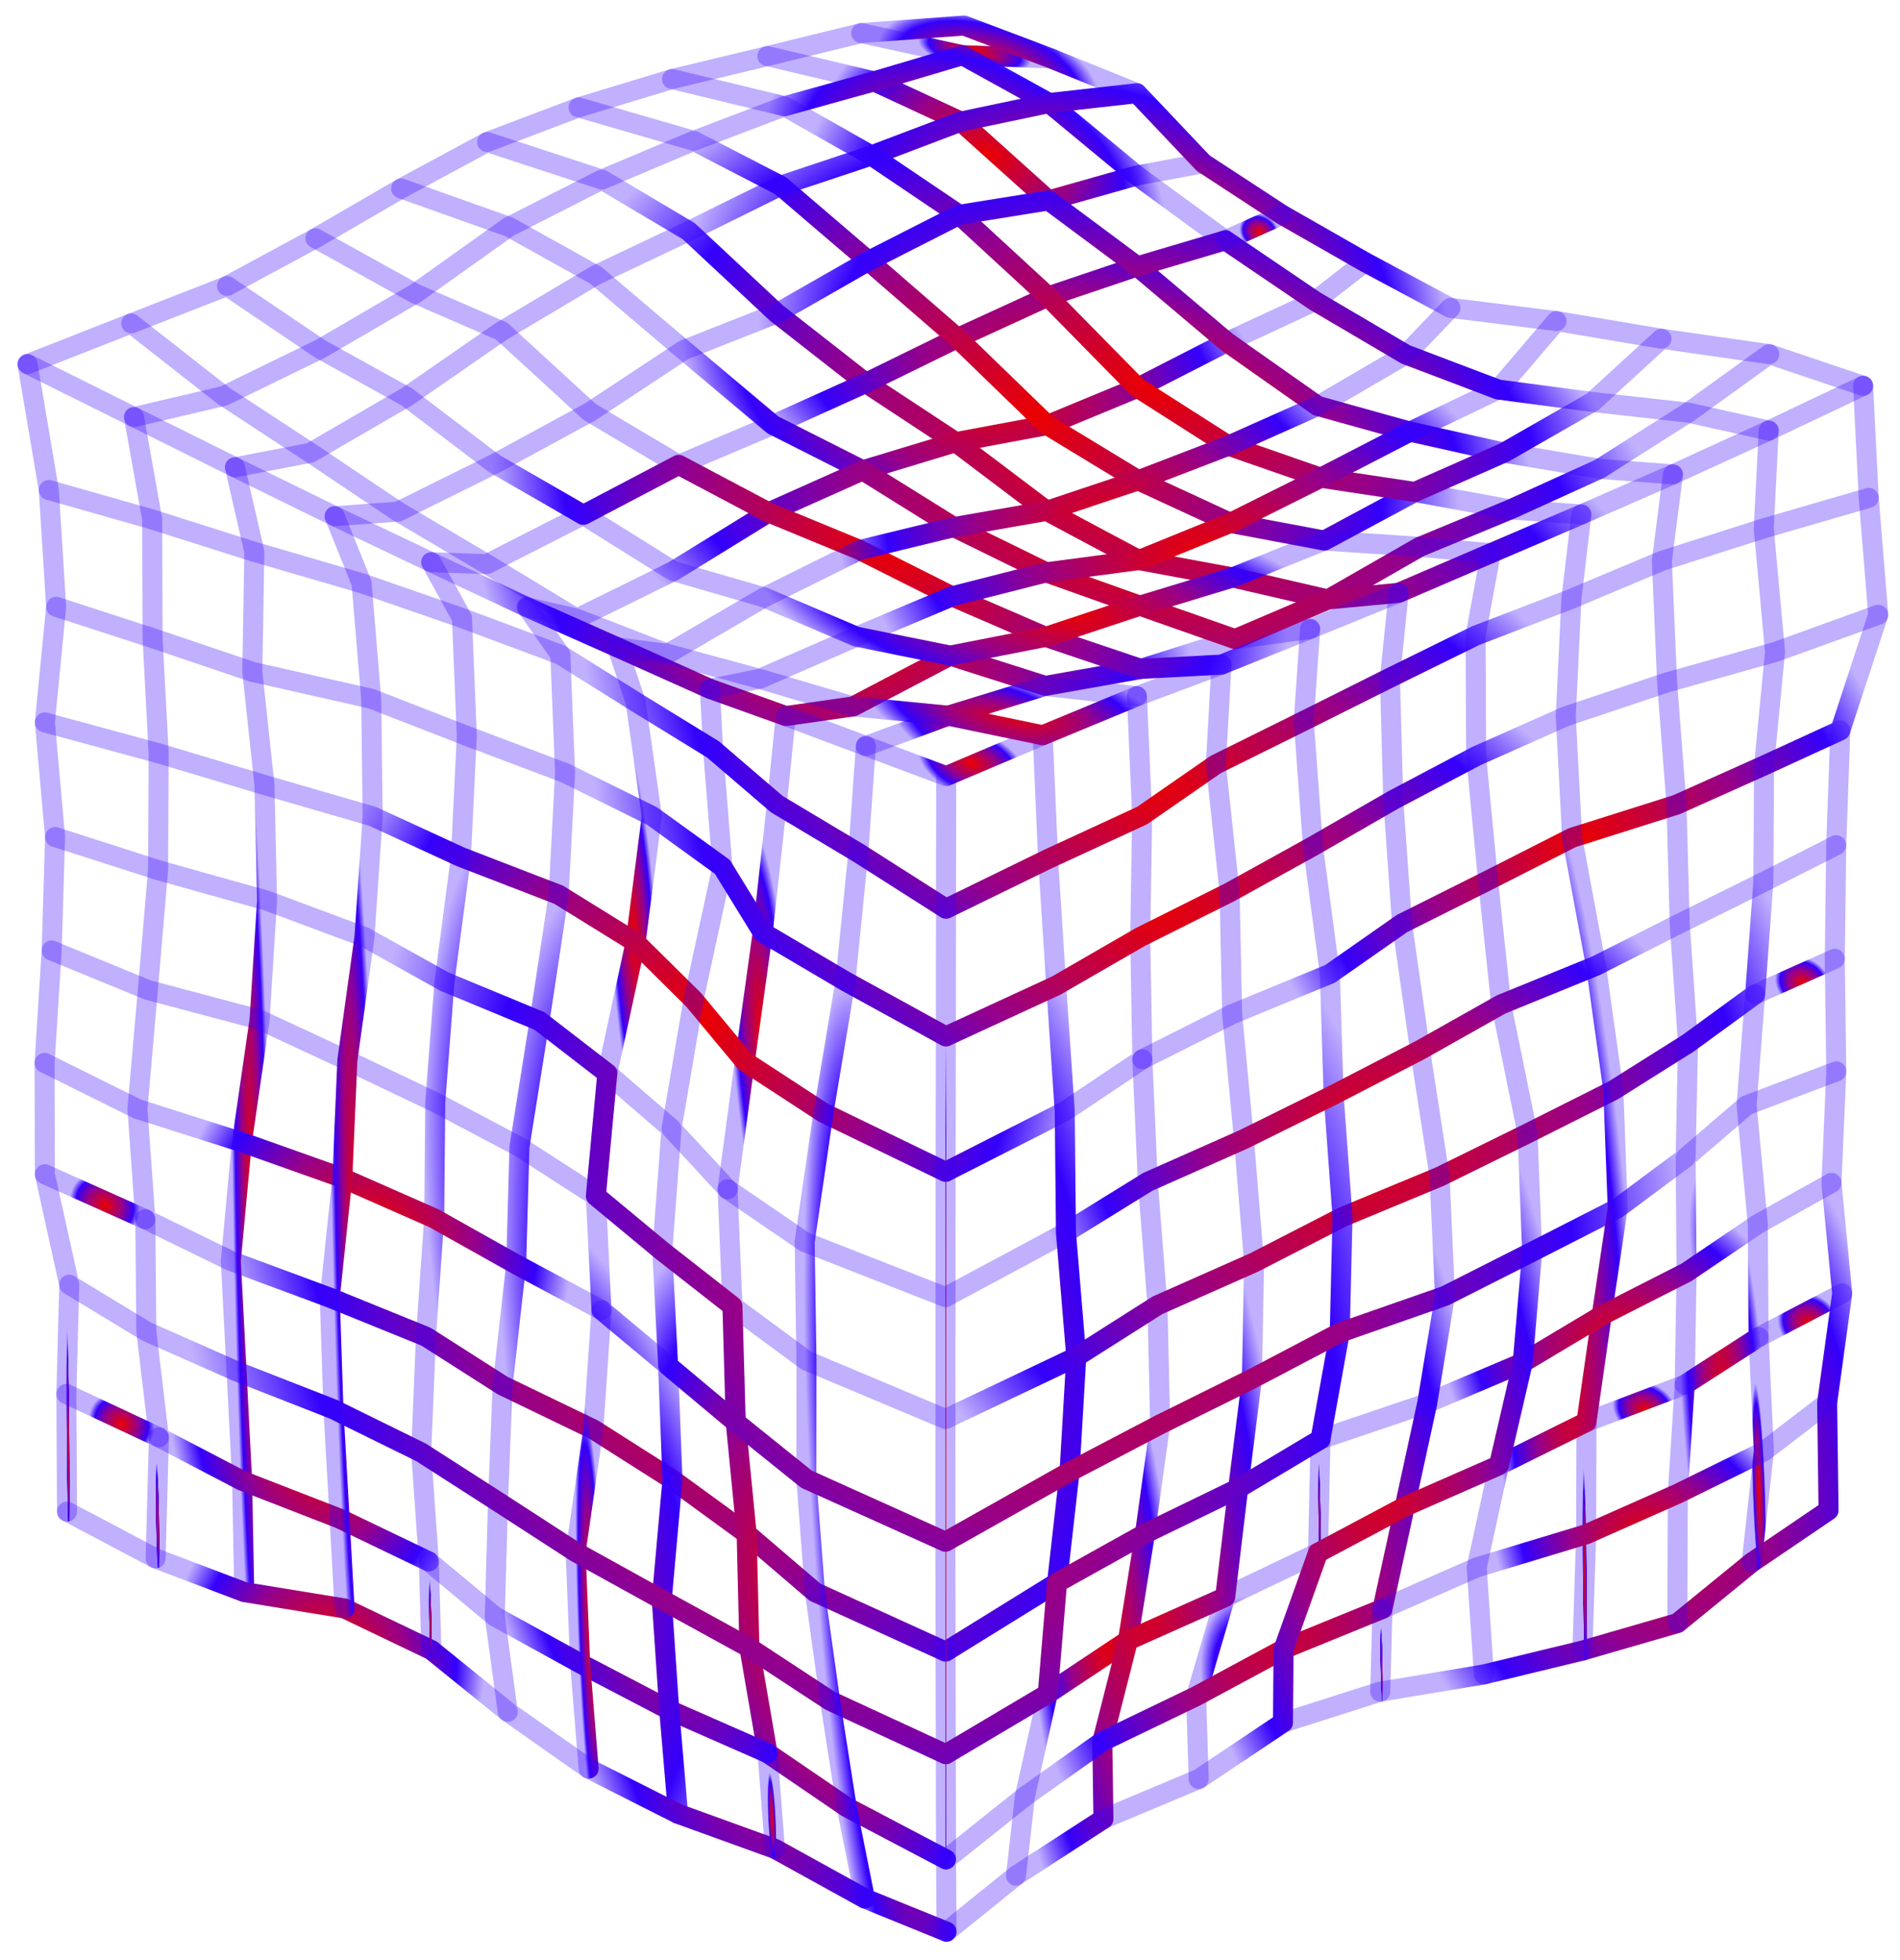 <svg width="95" height="98" viewBox="0 0 95 98" fill="none" xmlns="http://www.w3.org/2000/svg">
<path d="M30.365 53.668L31.779 47.12L32.591 40.796L31.779 35.094L30.864 32.367" stroke="url(#paint0_radial_1654_9216)" stroke-linecap="round" stroke-linejoin="round"/>
<path d="M36.379 59.464L37.241 53.073L38.135 46.624L38.841 40.209L39.289 35.803" stroke="url(#paint1_radial_1654_9216)" stroke-linecap="round" stroke-linejoin="round"/>
<path d="M52.136 36.763L52.404 42.95L52.812 49.28L53.237 55.567L53.298 61.624L53.813 67.845L53.478 73.594L52.852 79.133L47.279 82.582L40.747 79.608L37.333 76.687L33.624 73.984L29.666 71.469L25.132 69.28L21.298 66.834L16.491 64.884L11.541 63.048L7.267 60.963L6.872 55.45L7.392 49.5L7.904 43.507L7.933 37.668L7.628 31.906L7.609 25.974L6.699 20.854" stroke="url(#paint2_radial_1654_9216)" stroke-linecap="round" stroke-linejoin="round"/>
<path d="M57.117 52.965L57.391 59.093L57.873 65.266L58.006 71.222L57.25 76.682L56.398 82.022L52.387 84.689L51.246 89.822L50.801 93.783" stroke="url(#paint3_radial_1654_9216)" stroke-linecap="round" stroke-linejoin="round"/>
<path d="M7.781 77.92L7.946 71.866" stroke="url(#paint4_radial_1654_9216)" stroke-linecap="round" stroke-linejoin="round"/>
<path d="M56.844 34.813L57.107 40.777L57.011 46.855L57.117 52.965L53.236 55.567L47.28 58.594L41.171 55.639L37.242 53.074L34.676 49.986L31.779 47.12L27.933 44.738L23.046 42.852L18.634 40.82L13.222 39.249L7.932 37.668L2.244 36.121" stroke="url(#paint5_radial_1654_9216)" stroke-linecap="round" stroke-linejoin="round"/>
<path d="M1.377 18.205L6.699 20.853L11.188 19.8L16.011 17.449L20.759 14.68L25.444 11.342L30.092 8.979L34.432 11.555L38.839 15.667L43.288 19.147L47.785 22.108L52.334 25.544L56.945 28.005L61.636 28.873L66.398 29.974L70.114 27.846L70.995 27.342L75.516 25.472L79.981 23.442L84.408 20.63L88.462 17.709L93.155 19.291" stroke="url(#paint6_radial_1654_9216)" stroke-linecap="round" stroke-linejoin="round"/>
<path d="M3.35 75.581L3.318 69.699L3.462 64.234" stroke="url(#paint7_radial_1654_9216)" stroke-linecap="round" stroke-linejoin="round"/>
<path d="M92.015 36.524L91.811 42.26L91.739 47.943L91.813 53.572L91.574 59.146L92.11 64.672L91.357 70.142L91.428 75.52L87.584 78.128L83.87 81.157L79.122 82.531L74.198 83.723L69.011 84.585L64.148 86.137" stroke="url(#paint8_radial_1654_9216)" stroke-linecap="round" stroke-linejoin="round"/>
<path d="M20.057 9.424L25.445 11.342L29.782 13.759L34.189 17.502L38.643 21.245L43.137 23.516L47.785 22.108L52.364 21.253L56.882 19.386L61.344 17.101L65.748 15.053L68.252 13.106" stroke="url(#paint9_radial_1654_9216)" stroke-linecap="round" stroke-linejoin="round"/>
<path d="M87.929 66.857L88.192 72.569L87.584 78.127" stroke="url(#paint10_radial_1654_9216)" stroke-linecap="round" stroke-linejoin="round"/>
<path d="M15.771 11.913L20.759 14.68L25.081 16.556L29.492 20.604L33.933 23.241L38.642 21.246L43.288 19.148L47.872 16.903L52.398 14.826L56.865 13.319L61.343 17.102L65.88 20.296L70.504 21.583L75.202 22.631L79.98 23.443L83.647 23.721" stroke="url(#paint11_radial_1654_9216)" stroke-linecap="round" stroke-linejoin="round"/>
<path d="M66.024 71.967L65.902 77.639" stroke="url(#paint12_radial_1654_9216)" stroke-linecap="round" stroke-linejoin="round"/>
<path d="M6.699 20.854L11.748 23.366L16.733 25.812L21.561 28.112L23.105 28.836L26.347 30.359L28.268 31.213L30.865 32.367L32.602 33.145L35.497 34.442L39.291 35.803L42.657 35.323L47.509 32.781L52.266 34.296L57.044 33.447L61.135 32.152L61.753 31.956L65.507 31.449" stroke="url(#paint13_radial_1654_9216)" stroke-linecap="round" stroke-linejoin="round"/>
<path d="M79.323 71.1L79.307 76.716L79.121 82.531" stroke="url(#paint14_radial_1654_9216)" stroke-linecap="round" stroke-linejoin="round"/>
<path d="M47.301 92.971L42.333 90.358L38.377 87.657L37.47 82.391L37.332 76.688L36.785 71.116L33.406 68.286L33.114 62.558L33.575 56.435L30.365 53.668" stroke="url(#paint15_radial_1654_9216)" stroke-linecap="round" stroke-linejoin="round"/>
<path d="M93.155 19.291L93.436 24.894L93.911 30.741L92.014 36.524L88.202 38.275L83.824 40.236L78.606 41.886L74.401 44.024L70.101 46.176L66.493 48.699L61.606 50.71L57.117 52.965" stroke="url(#paint16_radial_1654_9216)" stroke-linecap="round" stroke-linejoin="round"/>
<path d="M12.212 79.605L12.106 74.036L11.828 68.569L11.541 63.048L12.093 57.111L12.979 50.985L13.353 45.037L13.223 39.248L12.616 33.592L12.716 27.594L11.748 23.365" stroke="url(#paint17_radial_1654_9216)" stroke-linecap="round" stroke-linejoin="round"/>
<path d="M1.377 18.206L6.558 16.171L11.188 19.8L15.52 22.639L19.905 25.581L20.292 25.809L24.341 28.207L25.198 28.727L28.835 30.934L33.666 28.555L38.428 25.621L43.137 23.517L47.694 26.355L52.311 28.618L56.996 30.285L61.752 31.956L66.398 29.974L69.931 29.642L74.54 27.663L79.068 25.724L83.647 23.721L88.436 21.53L93.155 19.291" stroke="url(#paint18_radial_1654_9216)" stroke-linecap="round" stroke-linejoin="round"/>
<path d="M87.756 49.72L87.329 55.267L87.891 61.204L87.928 66.858L84.235 69.237L83.89 74.684L83.869 81.157" stroke="url(#paint19_radial_1654_9216)" stroke-linecap="round" stroke-linejoin="round"/>
<path d="M7.267 60.963L2.242 58.713" stroke="url(#paint20_radial_1654_9216)" stroke-linecap="round" stroke-linejoin="round"/>
<path d="M2.441 24.501L7.609 25.973L12.716 27.594L18.08 29.16L23.1 30.902L28.018 32.736L31.78 35.094L35.653 37.474L38.842 40.209L42.914 42.644L47.3 45.438L52.404 42.95L57.108 40.777L60.793 38.222L65.189 36.044L69.497 33.89L73.779 31.783L78.57 29.942L83.093 28.043L88.187 26.419L93.437 24.894" stroke="url(#paint21_radial_1654_9216)" stroke-linecap="round" stroke-linejoin="round"/>
<path d="M38.377 87.657L33.461 85.498L29.007 83.171L24.738 80.821L21.441 78.075L21.059 72.623L21.297 66.835L21.709 60.921L21.762 55.117L22.223 49.084L23.046 42.852L23.34 36.798L23.099 30.903L21.56 28.112" stroke="url(#paint22_radial_1654_9216)" stroke-linecap="round" stroke-linejoin="round"/>
<path d="M29.431 88.434L29.007 83.171L28.781 77.605L29.665 71.469L30.073 65.505" stroke="url(#paint23_radial_1654_9216)" stroke-linecap="round" stroke-linejoin="round"/>
<path d="M47.301 92.971L47.291 87.713L47.278 82.582L47.27 77.09L47.272 70.954L47.275 64.858L47.28 58.594L47.293 51.824L47.299 45.438L47.309 38.809" stroke="url(#paint24_radial_1654_9216)" stroke-linecap="round" stroke-linejoin="round"/>
<path d="M84.236 69.237L79.322 71.1" stroke="url(#paint25_radial_1654_9216)" stroke-linecap="round" stroke-linejoin="round"/>
<path d="M33.902 90.692L33.461 85.498L33.087 79.985L33.623 73.984L33.406 68.285L30.074 65.505L29.792 59.804L25.972 57.342L21.762 55.116L17.369 53.026L12.978 50.986L7.391 49.5L2.584 47.526" stroke="url(#paint26_radial_1654_9216)" stroke-linecap="round" stroke-linejoin="round"/>
<path d="M43.06 1.654L48.125 2.758L52.547 2.92" stroke="url(#paint27_radial_1654_9216)" stroke-linecap="round" stroke-linejoin="round"/>
<path d="M6.559 16.171L11.352 14.301L16.011 17.45L20.335 19.843L24.731 23.191L29.167 25.746L33.934 23.241L38.428 25.621L42.983 27.499L47.602 29.818L52.287 31.845L57.044 33.447L61.074 33.23L63.079 32.423L65.507 31.449L68.138 30.375L69.932 29.643" stroke="url(#paint28_radial_1654_9216)" stroke-linecap="round" stroke-linejoin="round"/>
<path d="M65.901 77.64L61.258 79.855L59.805 84.813L59.935 88.954" stroke="url(#paint29_radial_1654_9216)" stroke-linecap="round" stroke-linejoin="round"/>
<path d="M43.245 94.928L38.746 92.445L33.901 90.691L29.431 88.434L25.388 85.59L24.738 80.82L24.9 75.09L25.131 69.279L25.807 63.22L25.972 57.341L26.975 51.051L27.932 44.737L28.253 38.649L28.017 32.735L26.346 30.358" stroke="url(#paint30_radial_1654_9216)" stroke-linecap="round" stroke-linejoin="round"/>
<path d="M7.945 71.867L3.318 69.699" stroke="url(#paint31_radial_1654_9216)" stroke-linecap="round" stroke-linejoin="round"/>
<path d="M2.807 30.34L7.627 31.905L12.614 33.592L18.56 34.937L23.34 36.797L28.253 38.649L32.591 40.795L36.12 43.347L38.136 46.624L42.272 49.064L47.294 51.823L52.812 49.279L57.011 46.854L61.479 44.618L65.647 42.31L69.66 39.999L73.807 37.808L78.288 35.816L83.355 34.12L88.751 32.603L93.911 30.74" stroke="url(#paint32_radial_1654_9216)" stroke-linecap="round" stroke-linejoin="round"/>
<path d="M11.352 14.3L15.771 11.913L20.056 9.424L24.356 7.1L30.092 8.979L34.687 7.042L39.027 9.284L43.425 13.046L47.872 16.903L52.363 21.254L56.91 24.015L61.521 26.146L66.214 27.029L70.743 24.599L75.515 25.472L79.068 25.724" stroke="url(#paint33_radial_1654_9216)" stroke-linecap="round" stroke-linejoin="round"/>
<path d="M61.074 33.23L60.792 38.222L61.48 44.618L61.607 50.71L62.196 56.96L62.703 63.125L62.596 68.946L61.907 74.424L61.259 79.855L56.399 82.022L55.115 87.073L55.171 90.952L50.801 93.783L47.326 96.587" stroke="url(#paint34_radial_1654_9216)" stroke-linecap="round" stroke-linejoin="round"/>
<path d="M21.44 78.074L16.981 75.933L12.105 74.037L7.945 71.866L7.316 66.571L7.266 60.963" stroke="url(#paint35_radial_1654_9216)" stroke-linecap="round" stroke-linejoin="round"/>
<path d="M25.39 85.591L21.569 82.505L17.229 80.425L12.212 79.606L7.782 77.924L3.352 75.581" stroke="url(#paint36_radial_1654_9216)" stroke-linecap="round" stroke-linejoin="round"/>
<path d="M33.602 3.952L38.366 2.806L43.704 4.068L48.041 6.079L52.429 10.022L56.839 8.775L60.163 8.162" stroke="url(#paint37_radial_1654_9216)" stroke-linecap="round" stroke-linejoin="round"/>
<path d="M88.436 21.529L88.187 26.419L88.752 32.603L88.203 38.275L88.168 44.106L87.757 49.719L84.398 52.168L80.668 54.516L76.376 56.673L71.98 58.837L67.128 60.851L62.703 63.125L57.874 65.266L53.813 67.844L47.273 70.953L40.323 68.032L36.622 65.303L36.38 59.464L33.576 56.434L34.677 49.985L36.12 43.347L35.653 37.473L35.497 34.441" stroke="url(#paint38_radial_1654_9216)" stroke-linecap="round" stroke-linejoin="round"/>
<path d="M28.928 5.371L33.602 3.952L39.224 5.313L43.705 4.068L48.124 2.758L52.459 5.151L56.839 8.775L61.267 12.014" stroke="url(#paint39_radial_1654_9216)" stroke-linecap="round" stroke-linejoin="round"/>
<path d="M24.357 7.101L28.928 5.371L34.688 7.042L39.224 5.313L43.565 7.775L48.043 6.079L52.46 5.151L56.845 4.66L60.164 8.162L64.109 10.741L68.253 13.107L72.524 15.394L77.827 16.055" stroke="url(#paint40_radial_1654_9216)" stroke-linecap="round" stroke-linejoin="round"/>
<path d="M30.074 65.504L25.808 63.22L21.709 60.92L17.117 58.896L12.092 57.111L6.871 55.45L2.229 53.145" stroke="url(#paint41_radial_1654_9216)" stroke-linecap="round" stroke-linejoin="round"/>
<path d="M38.367 2.805L43.06 1.654L48.202 1.277L52.547 2.919L56.845 4.66" stroke="url(#paint42_radial_1654_9216)" stroke-linecap="round" stroke-linejoin="round"/>
<path d="M38.746 92.445L38.377 87.656" stroke="url(#paint43_radial_1654_9216)" stroke-linecap="round" stroke-linejoin="round"/>
<path d="M91.813 53.571L87.33 55.267L84.281 57.882L84.329 63.615L84.236 69.237" stroke="url(#paint44_radial_1654_9216)" stroke-linecap="round" stroke-linejoin="round"/>
<path d="M92.111 64.672L87.93 66.858" stroke="url(#paint45_radial_1654_9216)" stroke-linecap="round" stroke-linejoin="round"/>
<path d="M65.506 31.45L65.188 36.044L65.647 42.311L66.493 48.699L66.681 54.742L67.127 60.852L66.987 66.638L66.024 71.968L61.906 74.424L57.25 76.682L52.852 79.133L52.388 84.689L47.291 87.713L41.5 85.036L37.47 82.391L33.087 79.985L28.782 77.605L24.901 75.09L21.059 72.623L16.674 70.466L11.827 68.569L7.317 66.572L3.462 64.234L2.242 58.714L2.229 53.145L2.584 47.526L2.754 41.852L2.244 36.121L2.807 30.341L2.441 24.502L1.377 18.206" stroke="url(#paint46_radial_1654_9216)" stroke-linecap="round" stroke-linejoin="round"/>
<path d="M17.228 80.425L16.981 75.933L16.673 70.466L16.49 64.884L17.116 58.896L17.368 53.025L18.223 46.852L18.634 40.819L18.559 34.938L18.079 29.16L16.732 25.811" stroke="url(#paint47_radial_1654_9216)" stroke-linecap="round" stroke-linejoin="round"/>
<path d="M21.569 82.505L21.441 78.074" stroke="url(#paint48_radial_1654_9216)" stroke-linecap="round" stroke-linejoin="round"/>
<path d="M47.326 96.586L43.246 94.928L42.334 90.357L41.501 85.035L40.747 79.607L40.317 73.956L40.323 68.032L40.232 62.098L41.172 55.638L42.273 49.064L42.914 42.644L43.294 37.301" stroke="url(#paint49_radial_1654_9216)" stroke-linecap="round" stroke-linejoin="round"/>
<path d="M91.738 47.942L87.756 49.72" stroke="url(#paint50_radial_1654_9216)" stroke-linecap="round" stroke-linejoin="round"/>
<path d="M83.647 23.721L83.093 28.042L83.355 34.12L83.825 40.235L83.984 46.172L84.398 52.168L84.281 57.883L80.885 60.408L76.609 62.591L72.247 64.799L66.987 66.637L62.596 68.945L58.007 71.221L53.478 73.593L47.27 77.09L40.317 73.957L36.786 71.115L36.621 65.303L33.114 62.557L29.793 59.803L30.366 53.667L26.975 51.051L22.224 49.083L18.223 46.852L13.352 45.037L7.903 43.506L2.754 41.851" stroke="url(#paint51_radial_1654_9216)" stroke-linecap="round" stroke-linejoin="round"/>
<path d="M43.293 37.301L47.309 38.808L52.135 36.763" stroke="url(#paint52_radial_1654_9216)" stroke-linecap="round" stroke-linejoin="round"/>
<path d="M39.289 35.803L43.292 37.302L47.41 35.784L52.264 34.296L56.843 34.813" stroke="url(#paint53_radial_1654_9216)" stroke-linecap="round" stroke-linejoin="round"/>
<path d="M69.932 29.643L69.497 33.89L69.662 40L70.102 46.176L71.001 52.508L71.98 58.838L72.248 64.799L71.362 70.158L70.237 75.334L69.123 80.444L64.181 82.457L59.806 84.813L55.116 87.073L51.248 89.822L47.303 92.971L47.327 96.587" stroke="url(#paint54_radial_1654_9216)" stroke-linecap="round" stroke-linejoin="round"/>
<path d="M79.068 25.725L78.57 29.943L78.288 35.816L78.607 41.886L79.798 48.291L80.668 54.517L80.885 60.409L80.084 65.776L79.323 71.1L74.945 73.268L73.834 78.372L74.197 83.723" stroke="url(#paint55_radial_1654_9216)" stroke-linecap="round" stroke-linejoin="round"/>
<path d="M91.574 59.145L87.891 61.204L84.329 63.616L80.084 65.775L76.136 68.134L71.361 70.158L66.023 71.967" stroke="url(#paint56_radial_1654_9216)" stroke-linecap="round" stroke-linejoin="round"/>
<path d="M74.539 27.663L73.778 31.783L73.807 37.808L74.401 44.024L75.059 50.221L76.375 56.673L76.608 62.592L76.136 68.134L74.945 73.267L70.236 75.334L65.901 77.639L64.179 82.457L64.147 86.136L59.935 88.954L55.17 90.951" stroke="url(#paint57_radial_1654_9216)" stroke-linecap="round" stroke-linejoin="round"/>
<path d="M69.123 80.443L69.012 84.585" stroke="url(#paint58_radial_1654_9216)" stroke-linecap="round" stroke-linejoin="round"/>
<path d="M91.809 42.26L88.167 44.106L83.983 46.173L79.797 48.29L75.059 50.221L71 52.508L66.681 54.742L62.195 56.96L57.39 59.093L53.297 61.623L47.275 64.857L40.231 62.098L36.379 59.464" stroke="url(#paint59_radial_1654_9216)" stroke-linecap="round" stroke-linejoin="round"/>
<path d="M91.357 70.143L88.192 72.57L83.892 74.684L79.308 76.716L73.835 78.372L69.123 80.444" stroke="url(#paint60_radial_1654_9216)" stroke-linecap="round" stroke-linejoin="round"/>
<path d="M11.748 23.366L15.521 22.639L20.336 19.843L25.082 16.556L29.783 13.759L34.433 11.555L39.028 9.284L43.565 7.774L47.961 10.74L52.399 14.826L56.882 19.386L61.424 22.283L66.04 23.888L70.744 24.599L75.204 22.631L79.621 20.1L83.075 16.938L88.463 17.71" stroke="url(#paint61_radial_1654_9216)" stroke-linecap="round" stroke-linejoin="round"/>
<path d="M16.732 25.812L19.905 25.581L24.731 23.191L29.493 20.604L34.189 17.503L38.839 15.667L43.426 13.046L47.96 10.74L52.43 10.021L56.866 13.319L61.267 12.014L65.748 15.054L70.29 17.726L74.906 19.477L79.62 20.1L84.409 20.631L88.436 21.53" stroke="url(#paint62_radial_1654_9216)" stroke-linecap="round" stroke-linejoin="round"/>
<path d="M61.268 12.014L64.109 10.74" stroke="url(#paint63_radial_1654_9216)" stroke-linecap="round" stroke-linejoin="round"/>
<path d="M21.561 28.111L24.341 28.207L29.166 25.745L33.666 28.555L38.208 29.87L42.824 31.834L47.509 32.781L52.287 31.844L56.996 30.284L61.636 28.873L66.215 27.029L70.995 27.342L74.54 27.663" stroke="url(#paint64_radial_1654_9216)" stroke-linecap="round" stroke-linejoin="round"/>
<path d="M26.346 30.358L28.834 30.934L30.614 31.624L33.373 32.693L37.979 33.942L42.823 31.833L47.601 29.817L52.31 28.618L56.945 28.005L61.521 26.145L66.039 23.888L70.504 21.582L74.905 19.476L77.826 16.054L83.073 16.937" stroke="url(#paint65_radial_1654_9216)" stroke-linecap="round" stroke-linejoin="round"/>
<path d="M35.496 34.442L37.979 33.943L42.656 35.323L47.41 35.784L52.135 36.763L56.844 34.813L58.855 34.06L61.073 33.23" stroke="url(#paint66_radial_1654_9216)" stroke-linecap="round" stroke-linejoin="round"/>
<path d="M30.865 32.367L33.375 32.693L38.209 29.871L42.984 27.499L47.695 26.355L52.335 25.544L56.912 24.016L61.424 22.283L65.881 20.296L70.29 17.726L72.524 15.394" stroke="url(#paint67_radial_1654_9216)" stroke-linecap="round" stroke-linejoin="round"/>
<defs>
<radialGradient id="paint0_radial_1654_9216" cx="0" cy="0" r="1" gradientUnits="userSpaceOnUse" gradientTransform="translate(31.696 46.913) rotate(-93.704) scale(10.21 1.173)">
<stop stop-color="#EB0000"/>
<stop offset="0.255" stop-color="#BF0046"/>
<stop offset="0.5" stop-color="#95008A"/>
<stop offset="0.818" stop-color="#3300FC"/>
<stop offset="1" stop-color="#3300FC" stop-opacity="0.31"/>
</radialGradient>
<radialGradient id="paint1_radial_1654_9216" cx="0" cy="0" r="1" gradientUnits="userSpaceOnUse" gradientTransform="translate(38.119 51.96) rotate(-94.358) scale(11.351 1.532)">
<stop stop-color="#EB0000"/>
<stop offset="0.255" stop-color="#BF0046"/>
<stop offset="0.5" stop-color="#95008A"/>
<stop offset="0.818" stop-color="#3300FC"/>
<stop offset="1" stop-color="#3300FC" stop-opacity="0.31"/>
</radialGradient>
<radialGradient id="paint2_radial_1654_9216" cx="0" cy="0" r="1" gradientUnits="userSpaceOnUse" gradientTransform="translate(34.864 63.006) rotate(-115.31) scale(32.661 22.493)">
<stop stop-color="#EB0000"/>
<stop offset="0.255" stop-color="#BF0046"/>
<stop offset="0.5" stop-color="#95008A"/>
<stop offset="0.818" stop-color="#3300FC"/>
<stop offset="1" stop-color="#3300FC" stop-opacity="0.31"/>
</radialGradient>
<radialGradient id="paint3_radial_1654_9216" cx="0" cy="0" r="1" gradientUnits="userSpaceOnUse" gradientTransform="translate(55.108 80.838) rotate(-96.242) scale(19.64 3.783)">
<stop stop-color="#EB0000"/>
<stop offset="0.255" stop-color="#BF0046"/>
<stop offset="0.5" stop-color="#95008A"/>
<stop offset="0.818" stop-color="#3300FC"/>
<stop offset="1" stop-color="#3300FC" stop-opacity="0.31"/>
</radialGradient>
<radialGradient id="paint4_radial_1654_9216" cx="0" cy="0" r="1" gradientUnits="userSpaceOnUse" gradientTransform="translate(7.88 76) rotate(-90.964) scale(2.896 0.087)">
<stop stop-color="#EB0000"/>
<stop offset="0.255" stop-color="#BF0046"/>
<stop offset="0.5" stop-color="#95008A"/>
<stop offset="0.818" stop-color="#3300FC"/>
<stop offset="1" stop-color="#3300FC" stop-opacity="0.31"/>
</radialGradient>
<radialGradient id="paint5_radial_1654_9216" cx="0" cy="0" r="1" gradientUnits="userSpaceOnUse" gradientTransform="translate(35.048 51.053) rotate(-145.029) scale(19.846 16.609)">
<stop stop-color="#EB0000"/>
<stop offset="0.255" stop-color="#BF0046"/>
<stop offset="0.5" stop-color="#95008A"/>
<stop offset="0.818" stop-color="#3300FC"/>
<stop offset="1" stop-color="#3300FC" stop-opacity="0.31"/>
</radialGradient>
<radialGradient id="paint6_radial_1654_9216" cx="0" cy="0" r="1" gradientUnits="userSpaceOnUse" gradientTransform="translate(56.243 23.316) rotate(-159.736) scale(28.995 16.787)">
<stop stop-color="#EB0000"/>
<stop offset="0.255" stop-color="#BF0046"/>
<stop offset="0.5" stop-color="#95008A"/>
<stop offset="0.818" stop-color="#3300FC"/>
<stop offset="1" stop-color="#3300FC" stop-opacity="0.31"/>
</radialGradient>
<radialGradient id="paint7_radial_1654_9216" cx="0" cy="0" r="1" gradientUnits="userSpaceOnUse" gradientTransform="translate(3.404 71.983) rotate(-90.448) scale(5.427 0.076)">
<stop stop-color="#EB0000"/>
<stop offset="0.255" stop-color="#BF0046"/>
<stop offset="0.5" stop-color="#95008A"/>
<stop offset="0.818" stop-color="#3300FC"/>
<stop offset="1" stop-color="#3300FC" stop-opacity="0.31"/>
</radialGradient>
<radialGradient id="paint8_radial_1654_9216" cx="0" cy="0" r="1" gradientUnits="userSpaceOnUse" gradientTransform="translate(80.865 70.403) rotate(-109.25) scale(25.136 13.941)">
<stop stop-color="#EB0000"/>
<stop offset="0.255" stop-color="#BF0046"/>
<stop offset="0.5" stop-color="#95008A"/>
<stop offset="0.818" stop-color="#3300FC"/>
<stop offset="1" stop-color="#3300FC" stop-opacity="0.31"/>
</radialGradient>
<radialGradient id="paint9_radial_1654_9216" cx="0" cy="0" r="1" gradientUnits="userSpaceOnUse" gradientTransform="translate(48.869 19.047) rotate(-154.737) scale(15.794 10.863)">
<stop stop-color="#EB0000"/>
<stop offset="0.255" stop-color="#BF0046"/>
<stop offset="0.5" stop-color="#95008A"/>
<stop offset="0.818" stop-color="#3300FC"/>
<stop offset="1" stop-color="#3300FC" stop-opacity="0.31"/>
</radialGradient>
<radialGradient id="paint10_radial_1654_9216" cx="0" cy="0" r="1" gradientUnits="userSpaceOnUse" gradientTransform="translate(87.947 74.553) rotate(-91.913) scale(5.394 0.321)">
<stop stop-color="#EB0000"/>
<stop offset="0.255" stop-color="#BF0046"/>
<stop offset="0.5" stop-color="#95008A"/>
<stop offset="0.818" stop-color="#3300FC"/>
<stop offset="1" stop-color="#3300FC" stop-opacity="0.31"/>
</radialGradient>
<radialGradient id="paint11_radial_1654_9216" cx="0" cy="0" r="1" gradientUnits="userSpaceOnUse" gradientTransform="translate(56.349 19.977) rotate(-164.317) scale(20.894 9.69)">
<stop stop-color="#EB0000"/>
<stop offset="0.255" stop-color="#BF0046"/>
<stop offset="0.5" stop-color="#95008A"/>
<stop offset="0.818" stop-color="#3300FC"/>
<stop offset="1" stop-color="#3300FC" stop-opacity="0.31"/>
</radialGradient>
<radialGradient id="paint12_radial_1654_9216" cx="0" cy="0" r="1" gradientUnits="userSpaceOnUse" gradientTransform="translate(65.975 75.84) rotate(-90.764) scale(2.713 0.064)">
<stop stop-color="#EB0000"/>
<stop offset="0.255" stop-color="#BF0046"/>
<stop offset="0.5" stop-color="#95008A"/>
<stop offset="0.818" stop-color="#3300FC"/>
<stop offset="1" stop-color="#3300FC" stop-opacity="0.31"/>
</radialGradient>
<radialGradient id="paint13_radial_1654_9216" cx="0" cy="0" r="1" gradientUnits="userSpaceOnUse" gradientTransform="translate(41.855 31.062) rotate(-157.693) scale(18.839 11.788)">
<stop stop-color="#EB0000"/>
<stop offset="0.255" stop-color="#BF0046"/>
<stop offset="0.5" stop-color="#95008A"/>
<stop offset="0.818" stop-color="#3300FC"/>
<stop offset="1" stop-color="#3300FC" stop-opacity="0.31"/>
</radialGradient>
<radialGradient id="paint14_radial_1654_9216" cx="0" cy="0" r="1" gradientUnits="userSpaceOnUse" gradientTransform="translate(79.242 78.906) rotate(-90.626) scale(5.468 0.106)">
<stop stop-color="#EB0000"/>
<stop offset="0.255" stop-color="#BF0046"/>
<stop offset="0.5" stop-color="#95008A"/>
<stop offset="0.818" stop-color="#3300FC"/>
<stop offset="1" stop-color="#3300FC" stop-opacity="0.31"/>
</radialGradient>
<radialGradient id="paint15_radial_1654_9216" cx="0" cy="0" r="1" gradientUnits="userSpaceOnUse" gradientTransform="translate(40.49 80.507) rotate(-104.949) scale(19.458 8.641)">
<stop stop-color="#EB0000"/>
<stop offset="0.255" stop-color="#BF0046"/>
<stop offset="0.5" stop-color="#95008A"/>
<stop offset="0.818" stop-color="#3300FC"/>
<stop offset="1" stop-color="#3300FC" stop-opacity="0.31"/>
</radialGradient>
<radialGradient id="paint16_radial_1654_9216" cx="0" cy="0" r="1" gradientUnits="userSpaceOnUse" gradientTransform="translate(79.113 42.286) rotate(-124.099) scale(19.451 16.09)">
<stop stop-color="#EB0000"/>
<stop offset="0.255" stop-color="#BF0046"/>
<stop offset="0.5" stop-color="#95008A"/>
<stop offset="0.818" stop-color="#3300FC"/>
<stop offset="1" stop-color="#3300FC" stop-opacity="0.31"/>
</radialGradient>
<radialGradient id="paint17_radial_1654_9216" cx="0" cy="0" r="1" gradientUnits="userSpaceOnUse" gradientTransform="translate(12.624 61.769) rotate(-91.144) scale(26.906 0.957)">
<stop stop-color="#EB0000"/>
<stop offset="0.255" stop-color="#BF0046"/>
<stop offset="0.5" stop-color="#95008A"/>
<stop offset="0.818" stop-color="#3300FC"/>
<stop offset="1" stop-color="#3300FC" stop-opacity="0.31"/>
</radialGradient>
<radialGradient id="paint18_radial_1654_9216" cx="0" cy="0" r="1" gradientUnits="userSpaceOnUse" gradientTransform="translate(56.243 26.95) rotate(-164.486) scale(28.229 12.964)">
<stop stop-color="#EB0000"/>
<stop offset="0.255" stop-color="#BF0046"/>
<stop offset="0.5" stop-color="#95008A"/>
<stop offset="0.818" stop-color="#3300FC"/>
<stop offset="1" stop-color="#3300FC" stop-opacity="0.31"/>
</radialGradient>
<radialGradient id="paint19_radial_1654_9216" cx="0" cy="0" r="1" gradientUnits="userSpaceOnUse" gradientTransform="translate(86.296 71.187) rotate(-94.574) scale(15.085 2.137)">
<stop stop-color="#EB0000"/>
<stop offset="0.255" stop-color="#BF0046"/>
<stop offset="0.5" stop-color="#95008A"/>
<stop offset="0.818" stop-color="#3300FC"/>
<stop offset="1" stop-color="#3300FC" stop-opacity="0.31"/>
</radialGradient>
<radialGradient id="paint20_radial_1654_9216" cx="0" cy="0" r="1" gradientUnits="userSpaceOnUse" gradientTransform="translate(5.246 60.249) rotate(-144.148) scale(1.837 1.554)">
<stop stop-color="#EB0000"/>
<stop offset="0.255" stop-color="#BF0046"/>
<stop offset="0.5" stop-color="#95008A"/>
<stop offset="0.818" stop-color="#3300FC"/>
<stop offset="1" stop-color="#3300FC" stop-opacity="0.31"/>
</radialGradient>
<radialGradient id="paint21_radial_1654_9216" cx="0" cy="0" r="1" gradientUnits="userSpaceOnUse" gradientTransform="translate(56.84 38.798) rotate(-159.628) scale(28.768 16.729)">
<stop stop-color="#EB0000"/>
<stop offset="0.255" stop-color="#BF0046"/>
<stop offset="0.5" stop-color="#95008A"/>
<stop offset="0.818" stop-color="#3300FC"/>
<stop offset="1" stop-color="#3300FC" stop-opacity="0.31"/>
</radialGradient>
<radialGradient id="paint22_radial_1654_9216" cx="0" cy="0" r="1" gradientUnits="userSpaceOnUse" gradientTransform="translate(31.412 68.774) rotate(-100.216) scale(28.94 9.001)">
<stop stop-color="#EB0000"/>
<stop offset="0.255" stop-color="#BF0046"/>
<stop offset="0.5" stop-color="#95008A"/>
<stop offset="0.818" stop-color="#3300FC"/>
<stop offset="1" stop-color="#3300FC" stop-opacity="0.31"/>
</radialGradient>
<radialGradient id="paint23_radial_1654_9216" cx="0" cy="0" r="1" gradientUnits="userSpaceOnUse" gradientTransform="translate(29.554 81.162) rotate(-91.999) scale(10.974 0.682)">
<stop stop-color="#EB0000"/>
<stop offset="0.255" stop-color="#BF0046"/>
<stop offset="0.5" stop-color="#95008A"/>
<stop offset="0.818" stop-color="#3300FC"/>
<stop offset="1" stop-color="#3300FC" stop-opacity="0.31"/>
</radialGradient>
<radialGradient id="paint24_radial_1654_9216" cx="0" cy="0" r="1" gradientUnits="userSpaceOnUse" gradientTransform="translate(47.293 75.794) rotate(-90.026) scale(25.907 0.021)">
<stop stop-color="#EB0000"/>
<stop offset="0.255" stop-color="#BF0046"/>
<stop offset="0.5" stop-color="#95008A"/>
<stop offset="0.818" stop-color="#3300FC"/>
<stop offset="1" stop-color="#3300FC" stop-opacity="0.31"/>
</radialGradient>
<radialGradient id="paint25_radial_1654_9216" cx="0" cy="0" r="1" gradientUnits="userSpaceOnUse" gradientTransform="translate(82.26 70.509) rotate(-148.543) scale(1.707 1.354)">
<stop stop-color="#EB0000"/>
<stop offset="0.255" stop-color="#BF0046"/>
<stop offset="0.5" stop-color="#95008A"/>
<stop offset="0.818" stop-color="#3300FC"/>
<stop offset="1" stop-color="#3300FC" stop-opacity="0.31"/>
</radialGradient>
<radialGradient id="paint26_radial_1654_9216" cx="0" cy="0" r="1" gradientUnits="userSpaceOnUse" gradientTransform="translate(21.306 77.003) rotate(-114.206) scale(22.637 15.085)">
<stop stop-color="#EB0000"/>
<stop offset="0.255" stop-color="#BF0046"/>
<stop offset="0.5" stop-color="#95008A"/>
<stop offset="0.818" stop-color="#3300FC"/>
<stop offset="1" stop-color="#3300FC" stop-opacity="0.31"/>
</radialGradient>
<radialGradient id="paint27_radial_1654_9216" cx="0" cy="0" r="1" gradientUnits="userSpaceOnUse" gradientTransform="translate(48.732 2.518) rotate(-167.851) scale(2.876 1.054)">
<stop stop-color="#EB0000"/>
<stop offset="0.255" stop-color="#BF0046"/>
<stop offset="0.5" stop-color="#95008A"/>
<stop offset="0.818" stop-color="#3300FC"/>
<stop offset="1" stop-color="#3300FC" stop-opacity="0.31"/>
</radialGradient>
<radialGradient id="paint28_radial_1654_9216" cx="0" cy="0" r="1" gradientUnits="userSpaceOnUse" gradientTransform="translate(44.444 27.375) rotate(-154.006) scale(20.896 14.668)">
<stop stop-color="#EB0000"/>
<stop offset="0.255" stop-color="#BF0046"/>
<stop offset="0.5" stop-color="#95008A"/>
<stop offset="0.818" stop-color="#3300FC"/>
<stop offset="1" stop-color="#3300FC" stop-opacity="0.31"/>
</radialGradient>
<radialGradient id="paint29_radial_1654_9216" cx="0" cy="0" r="1" gradientUnits="userSpaceOnUse" gradientTransform="translate(63.449 85.366) rotate(-108.461) scale(5.706 3.054)">
<stop stop-color="#EB0000"/>
<stop offset="0.255" stop-color="#BF0046"/>
<stop offset="0.5" stop-color="#95008A"/>
<stop offset="0.818" stop-color="#3300FC"/>
<stop offset="1" stop-color="#3300FC" stop-opacity="0.31"/>
</radialGradient>
<radialGradient id="paint30_radial_1654_9216" cx="0" cy="0" r="1" gradientUnits="userSpaceOnUse" gradientTransform="translate(35.802 74.451) rotate(-100.07) scale(31.368 9.623)">
<stop stop-color="#EB0000"/>
<stop offset="0.255" stop-color="#BF0046"/>
<stop offset="0.5" stop-color="#95008A"/>
<stop offset="0.818" stop-color="#3300FC"/>
<stop offset="1" stop-color="#3300FC" stop-opacity="0.31"/>
</radialGradient>
<radialGradient id="paint31_radial_1654_9216" cx="0" cy="0" r="1" gradientUnits="userSpaceOnUse" gradientTransform="translate(6.084 71.179) rotate(-142.909) scale(1.719 1.474)">
<stop stop-color="#EB0000"/>
<stop offset="0.255" stop-color="#BF0046"/>
<stop offset="0.5" stop-color="#95008A"/>
<stop offset="0.818" stop-color="#3300FC"/>
<stop offset="1" stop-color="#3300FC" stop-opacity="0.31"/>
</radialGradient>
<radialGradient id="paint32_radial_1654_9216" cx="0" cy="0" r="1" gradientUnits="userSpaceOnUse" gradientTransform="translate(57.27 45.01) rotate(-159.164) scale(28.89 17.113)">
<stop stop-color="#EB0000"/>
<stop offset="0.255" stop-color="#BF0046"/>
<stop offset="0.5" stop-color="#95008A"/>
<stop offset="0.818" stop-color="#3300FC"/>
<stop offset="1" stop-color="#3300FC" stop-opacity="0.31"/>
</radialGradient>
<radialGradient id="paint33_radial_1654_9216" cx="0" cy="0" r="1" gradientUnits="userSpaceOnUse" gradientTransform="translate(51.833 20.691) rotate(-154.528) scale(22.23 15.38)">
<stop stop-color="#EB0000"/>
<stop offset="0.255" stop-color="#BF0046"/>
<stop offset="0.5" stop-color="#95008A"/>
<stop offset="0.818" stop-color="#3300FC"/>
<stop offset="1" stop-color="#3300FC" stop-opacity="0.31"/>
</radialGradient>
<radialGradient id="paint34_radial_1654_9216" cx="0" cy="0" r="1" gradientUnits="userSpaceOnUse" gradientTransform="translate(56.519 76.494) rotate(-98.552) scale(30.646 8.03)">
<stop stop-color="#EB0000"/>
<stop offset="0.255" stop-color="#BF0046"/>
<stop offset="0.5" stop-color="#95008A"/>
<stop offset="0.818" stop-color="#3300FC"/>
<stop offset="1" stop-color="#3300FC" stop-opacity="0.31"/>
</radialGradient>
<radialGradient id="paint35_radial_1654_9216" cx="0" cy="0" r="1" gradientUnits="userSpaceOnUse" gradientTransform="translate(15.739 72.648) rotate(-117.17) scale(9.2 6.66)">
<stop stop-color="#EB0000"/>
<stop offset="0.255" stop-color="#BF0046"/>
<stop offset="0.5" stop-color="#95008A"/>
<stop offset="0.818" stop-color="#3300FC"/>
<stop offset="1" stop-color="#3300FC" stop-opacity="0.31"/>
</radialGradient>
<radialGradient id="paint36_radial_1654_9216" cx="0" cy="0" r="1" gradientUnits="userSpaceOnUse" gradientTransform="translate(16.526 82.416) rotate(-143.757) scale(8.098 6.881)">
<stop stop-color="#EB0000"/>
<stop offset="0.255" stop-color="#BF0046"/>
<stop offset="0.5" stop-color="#95008A"/>
<stop offset="0.818" stop-color="#3300FC"/>
<stop offset="1" stop-color="#3300FC" stop-opacity="0.31"/>
</radialGradient>
<radialGradient id="paint37_radial_1654_9216" cx="0" cy="0" r="1" gradientUnits="userSpaceOnUse" gradientTransform="translate(49.48 7.733) rotate(-156.324) scale(8.595 5.633)">
<stop stop-color="#EB0000"/>
<stop offset="0.255" stop-color="#BF0046"/>
<stop offset="0.5" stop-color="#95008A"/>
<stop offset="0.818" stop-color="#3300FC"/>
<stop offset="1" stop-color="#3300FC" stop-opacity="0.31"/>
</radialGradient>
<radialGradient id="paint38_radial_1654_9216" cx="0" cy="0" r="1" gradientUnits="userSpaceOnUse" gradientTransform="translate(66.561 55.279) rotate(-124.672) scale(28.745 23.964)">
<stop stop-color="#EB0000"/>
<stop offset="0.255" stop-color="#BF0046"/>
<stop offset="0.5" stop-color="#95008A"/>
<stop offset="0.818" stop-color="#3300FC"/>
<stop offset="1" stop-color="#3300FC" stop-opacity="0.31"/>
</radialGradient>
<radialGradient id="paint39_radial_1654_9216" cx="0" cy="0" r="1" gradientUnits="userSpaceOnUse" gradientTransform="translate(48.261 9.078) rotate(-155.206) scale(10.558 7.162)">
<stop stop-color="#EB0000"/>
<stop offset="0.255" stop-color="#BF0046"/>
<stop offset="0.5" stop-color="#95008A"/>
<stop offset="0.818" stop-color="#3300FC"/>
<stop offset="1" stop-color="#3300FC" stop-opacity="0.31"/>
</radialGradient>
<radialGradient id="paint40_radial_1654_9216" cx="0" cy="0" r="1" gradientUnits="userSpaceOnUse" gradientTransform="translate(56.323 12.441) rotate(-161.021) scale(16.758 9.184)">
<stop stop-color="#EB0000"/>
<stop offset="0.255" stop-color="#BF0046"/>
<stop offset="0.5" stop-color="#95008A"/>
<stop offset="0.818" stop-color="#3300FC"/>
<stop offset="1" stop-color="#3300FC" stop-opacity="0.31"/>
</radialGradient>
<radialGradient id="paint41_radial_1654_9216" cx="0" cy="0" r="1" gradientUnits="userSpaceOnUse" gradientTransform="translate(18.875 61.585) rotate(-144.382) scale(10.152 8.564)">
<stop stop-color="#EB0000"/>
<stop offset="0.255" stop-color="#BF0046"/>
<stop offset="0.5" stop-color="#95008A"/>
<stop offset="0.818" stop-color="#3300FC"/>
<stop offset="1" stop-color="#3300FC" stop-opacity="0.31"/>
</radialGradient>
<radialGradient id="paint42_radial_1654_9216" cx="0" cy="0" r="1" gradientUnits="userSpaceOnUse" gradientTransform="translate(49.413 3.587) rotate(-163.541) scale(5.71 2.765)">
<stop stop-color="#EB0000"/>
<stop offset="0.255" stop-color="#BF0046"/>
<stop offset="0.5" stop-color="#95008A"/>
<stop offset="0.818" stop-color="#3300FC"/>
<stop offset="1" stop-color="#3300FC" stop-opacity="0.31"/>
</radialGradient>
<radialGradient id="paint43_radial_1654_9216" cx="0" cy="0" r="1" gradientUnits="userSpaceOnUse" gradientTransform="translate(38.597 90.926) rotate(-92.732) scale(2.293 0.195)">
<stop stop-color="#EB0000"/>
<stop offset="0.255" stop-color="#BF0046"/>
<stop offset="0.5" stop-color="#95008A"/>
<stop offset="0.818" stop-color="#3300FC"/>
<stop offset="1" stop-color="#3300FC" stop-opacity="0.31"/>
</radialGradient>
<radialGradient id="paint44_radial_1654_9216" cx="0" cy="0" r="1" gradientUnits="userSpaceOnUse" gradientTransform="translate(88.766 64.269) rotate(-106.682) scale(7.822 3.833)">
<stop stop-color="#EB0000"/>
<stop offset="0.255" stop-color="#BF0046"/>
<stop offset="0.5" stop-color="#95008A"/>
<stop offset="0.818" stop-color="#3300FC"/>
<stop offset="1" stop-color="#3300FC" stop-opacity="0.31"/>
</radialGradient>
<radialGradient id="paint45_radial_1654_9216" cx="0" cy="0" r="1" gradientUnits="userSpaceOnUse" gradientTransform="translate(90.429 66.165) rotate(-139.841) scale(1.621 1.424)">
<stop stop-color="#EB0000"/>
<stop offset="0.255" stop-color="#BF0046"/>
<stop offset="0.5" stop-color="#95008A"/>
<stop offset="0.818" stop-color="#3300FC"/>
<stop offset="1" stop-color="#3300FC" stop-opacity="0.31"/>
</radialGradient>
<radialGradient id="paint46_radial_1654_9216" cx="0" cy="0" r="1" gradientUnits="userSpaceOnUse" gradientTransform="translate(40.684 65.67) rotate(-120.375) scale(38.536 29.957)">
<stop stop-color="#EB0000"/>
<stop offset="0.255" stop-color="#BF0046"/>
<stop offset="0.5" stop-color="#95008A"/>
<stop offset="0.818" stop-color="#3300FC"/>
<stop offset="1" stop-color="#3300FC" stop-opacity="0.31"/>
</radialGradient>
<radialGradient id="paint47_radial_1654_9216" cx="0" cy="0" r="1" gradientUnits="userSpaceOnUse" gradientTransform="translate(17.772 63.105) rotate(-91.393) scale(26.13 1.132)">
<stop stop-color="#EB0000"/>
<stop offset="0.255" stop-color="#BF0046"/>
<stop offset="0.5" stop-color="#95008A"/>
<stop offset="0.818" stop-color="#3300FC"/>
<stop offset="1" stop-color="#3300FC" stop-opacity="0.31"/>
</radialGradient>
<radialGradient id="paint48_radial_1654_9216" cx="0" cy="0" r="1" gradientUnits="userSpaceOnUse" gradientTransform="translate(21.517 81.1) rotate(-91.02) scale(2.119 0.067)">
<stop stop-color="#EB0000"/>
<stop offset="0.255" stop-color="#BF0046"/>
<stop offset="0.5" stop-color="#95008A"/>
<stop offset="0.818" stop-color="#3300FC"/>
<stop offset="1" stop-color="#3300FC" stop-opacity="0.31"/>
</radialGradient>
<radialGradient id="paint49_radial_1654_9216" cx="0" cy="0" r="1" gradientUnits="userSpaceOnUse" gradientTransform="translate(44.473 77.784) rotate(-94.24) scale(28.435 3.736)">
<stop stop-color="#EB0000"/>
<stop offset="0.255" stop-color="#BF0046"/>
<stop offset="0.5" stop-color="#95008A"/>
<stop offset="0.818" stop-color="#3300FC"/>
<stop offset="1" stop-color="#3300FC" stop-opacity="0.31"/>
</radialGradient>
<radialGradient id="paint50_radial_1654_9216" cx="0" cy="0" r="1" gradientUnits="userSpaceOnUse" gradientTransform="translate(90.136 49.156) rotate(-144.231) scale(1.455 1.229)">
<stop stop-color="#EB0000"/>
<stop offset="0.255" stop-color="#BF0046"/>
<stop offset="0.5" stop-color="#95008A"/>
<stop offset="0.818" stop-color="#3300FC"/>
<stop offset="1" stop-color="#3300FC" stop-opacity="0.31"/>
</radialGradient>
<radialGradient id="paint51_radial_1654_9216" cx="0" cy="0" r="1" gradientUnits="userSpaceOnUse" gradientTransform="translate(51.562 60.165) rotate(-133.467) scale(35.173 31.293)">
<stop stop-color="#EB0000"/>
<stop offset="0.255" stop-color="#BF0046"/>
<stop offset="0.5" stop-color="#95008A"/>
<stop offset="0.818" stop-color="#3300FC"/>
<stop offset="1" stop-color="#3300FC" stop-opacity="0.31"/>
</radialGradient>
<radialGradient id="paint52_radial_1654_9216" cx="0" cy="0" r="1" gradientUnits="userSpaceOnUse" gradientTransform="translate(48.579 38.159) rotate(-159.528) scale(2.797 1.633)">
<stop stop-color="#EB0000"/>
<stop offset="0.255" stop-color="#BF0046"/>
<stop offset="0.5" stop-color="#95008A"/>
<stop offset="0.818" stop-color="#3300FC"/>
<stop offset="1" stop-color="#3300FC" stop-opacity="0.31"/>
</radialGradient>
<radialGradient id="paint53_radial_1654_9216" cx="0" cy="0" r="1" gradientUnits="userSpaceOnUse" gradientTransform="translate(49.783 36.348) rotate(-164.552) scale(5.398 2.469)">
<stop stop-color="#EB0000"/>
<stop offset="0.255" stop-color="#BF0046"/>
<stop offset="0.5" stop-color="#95008A"/>
<stop offset="0.818" stop-color="#3300FC"/>
<stop offset="1" stop-color="#3300FC" stop-opacity="0.31"/>
</radialGradient>
<radialGradient id="paint54_radial_1654_9216" cx="0" cy="0" r="1" gradientUnits="userSpaceOnUse" gradientTransform="translate(62.216 75.356) rotate(-103.001) scale(32.863 12.836)">
<stop stop-color="#EB0000"/>
<stop offset="0.255" stop-color="#BF0046"/>
<stop offset="0.5" stop-color="#95008A"/>
<stop offset="0.818" stop-color="#3300FC"/>
<stop offset="1" stop-color="#3300FC" stop-opacity="0.31"/>
</radialGradient>
<radialGradient id="paint55_radial_1654_9216" cx="0" cy="0" r="1" gradientUnits="userSpaceOnUse" gradientTransform="translate(78.049 65.33) rotate(-94.308) scale(27.82 3.713)">
<stop stop-color="#EB0000"/>
<stop offset="0.255" stop-color="#BF0046"/>
<stop offset="0.5" stop-color="#95008A"/>
<stop offset="0.818" stop-color="#3300FC"/>
<stop offset="1" stop-color="#3300FC" stop-opacity="0.31"/>
</radialGradient>
<radialGradient id="paint56_radial_1654_9216" cx="0" cy="0" r="1" gradientUnits="userSpaceOnUse" gradientTransform="translate(81.298 67.901) rotate(-140.996) scale(9.744 8.492)">
<stop stop-color="#EB0000"/>
<stop offset="0.255" stop-color="#BF0046"/>
<stop offset="0.5" stop-color="#95008A"/>
<stop offset="0.818" stop-color="#3300FC"/>
<stop offset="1" stop-color="#3300FC" stop-opacity="0.31"/>
</radialGradient>
<radialGradient id="paint57_radial_1654_9216" cx="0" cy="0" r="1" gradientUnits="userSpaceOnUse" gradientTransform="translate(67.986 70.88) rotate(-101.854) scale(30.932 11.08)">
<stop stop-color="#EB0000"/>
<stop offset="0.255" stop-color="#BF0046"/>
<stop offset="0.5" stop-color="#95008A"/>
<stop offset="0.818" stop-color="#3300FC"/>
<stop offset="1" stop-color="#3300FC" stop-opacity="0.31"/>
</radialGradient>
<radialGradient id="paint58_radial_1654_9216" cx="0" cy="0" r="1" gradientUnits="userSpaceOnUse" gradientTransform="translate(69.078 83.271) rotate(-90.955) scale(1.981 0.059)">
<stop stop-color="#EB0000"/>
<stop offset="0.255" stop-color="#BF0046"/>
<stop offset="0.5" stop-color="#95008A"/>
<stop offset="0.818" stop-color="#3300FC"/>
<stop offset="1" stop-color="#3300FC" stop-opacity="0.31"/>
</radialGradient>
<radialGradient id="paint59_radial_1654_9216" cx="0" cy="0" r="1" gradientUnits="userSpaceOnUse" gradientTransform="translate(69.516 57.691) rotate(-146.657) scale(19.665 16.09)">
<stop stop-color="#EB0000"/>
<stop offset="0.255" stop-color="#BF0046"/>
<stop offset="0.5" stop-color="#95008A"/>
<stop offset="0.818" stop-color="#3300FC"/>
<stop offset="1" stop-color="#3300FC" stop-opacity="0.31"/>
</radialGradient>
<radialGradient id="paint60_radial_1654_9216" cx="0" cy="0" r="1" gradientUnits="userSpaceOnUse" gradientTransform="translate(82.415 77.177) rotate(-143.213) scale(8.228 7.032)">
<stop stop-color="#EB0000"/>
<stop offset="0.255" stop-color="#BF0046"/>
<stop offset="0.5" stop-color="#95008A"/>
<stop offset="0.818" stop-color="#3300FC"/>
<stop offset="1" stop-color="#3300FC" stop-opacity="0.31"/>
</radialGradient>
<radialGradient id="paint61_radial_1654_9216" cx="0" cy="0" r="1" gradientUnits="userSpaceOnUse" gradientTransform="translate(57.609 19.264) rotate(-160.508) scale(24.118 13.518)">
<stop stop-color="#EB0000"/>
<stop offset="0.255" stop-color="#BF0046"/>
<stop offset="0.5" stop-color="#95008A"/>
<stop offset="0.818" stop-color="#3300FC"/>
<stop offset="1" stop-color="#3300FC" stop-opacity="0.31"/>
</radialGradient>
<radialGradient id="paint62_radial_1654_9216" cx="0" cy="0" r="1" gradientUnits="userSpaceOnUse" gradientTransform="translate(59.598 20.804) rotate(-160.434) scale(22.553 12.681)">
<stop stop-color="#EB0000"/>
<stop offset="0.255" stop-color="#BF0046"/>
<stop offset="0.5" stop-color="#95008A"/>
<stop offset="0.818" stop-color="#3300FC"/>
<stop offset="1" stop-color="#3300FC" stop-opacity="0.31"/>
</radialGradient>
<radialGradient id="paint63_radial_1654_9216" cx="0" cy="0" r="1" gradientUnits="userSpaceOnUse" gradientTransform="translate(62.966 11.61) rotate(-144.12) scale(1.039 0.879)">
<stop stop-color="#EB0000"/>
<stop offset="0.255" stop-color="#BF0046"/>
<stop offset="0.5" stop-color="#95008A"/>
<stop offset="0.818" stop-color="#3300FC"/>
<stop offset="1" stop-color="#3300FC" stop-opacity="0.31"/>
</radialGradient>
<radialGradient id="paint64_radial_1654_9216" cx="0" cy="0" r="1" gradientUnits="userSpaceOnUse" gradientTransform="translate(53.232 30.549) rotate(-167.903) scale(16.058 5.863)">
<stop stop-color="#EB0000"/>
<stop offset="0.255" stop-color="#BF0046"/>
<stop offset="0.5" stop-color="#95008A"/>
<stop offset="0.818" stop-color="#3300FC"/>
<stop offset="1" stop-color="#3300FC" stop-opacity="0.31"/>
</radialGradient>
<radialGradient id="paint65_radial_1654_9216" cx="0" cy="0" r="1" gradientUnits="userSpaceOnUse" gradientTransform="translate(60.258 28.269) rotate(-153.027) scale(18.864 13.588)">
<stop stop-color="#EB0000"/>
<stop offset="0.255" stop-color="#BF0046"/>
<stop offset="0.5" stop-color="#95008A"/>
<stop offset="0.818" stop-color="#3300FC"/>
<stop offset="1" stop-color="#3300FC" stop-opacity="0.31"/>
</radialGradient>
<radialGradient id="paint66_radial_1654_9216" cx="0" cy="0" r="1" gradientUnits="userSpaceOnUse" gradientTransform="translate(50.786 35.642) rotate(-167.43) scale(7.766 2.94)">
<stop stop-color="#EB0000"/>
<stop offset="0.255" stop-color="#BF0046"/>
<stop offset="0.5" stop-color="#95008A"/>
<stop offset="0.818" stop-color="#3300FC"/>
<stop offset="1" stop-color="#3300FC" stop-opacity="0.31"/>
</radialGradient>
<radialGradient id="paint67_radial_1654_9216" cx="0" cy="0" r="1" gradientUnits="userSpaceOnUse" gradientTransform="translate(55.77 27.207) rotate(-146.169) scale(14.863 12.248)">
<stop stop-color="#EB0000"/>
<stop offset="0.255" stop-color="#BF0046"/>
<stop offset="0.5" stop-color="#95008A"/>
<stop offset="0.818" stop-color="#3300FC"/>
<stop offset="1" stop-color="#3300FC" stop-opacity="0.31"/>
</radialGradient>
</defs>
</svg>
